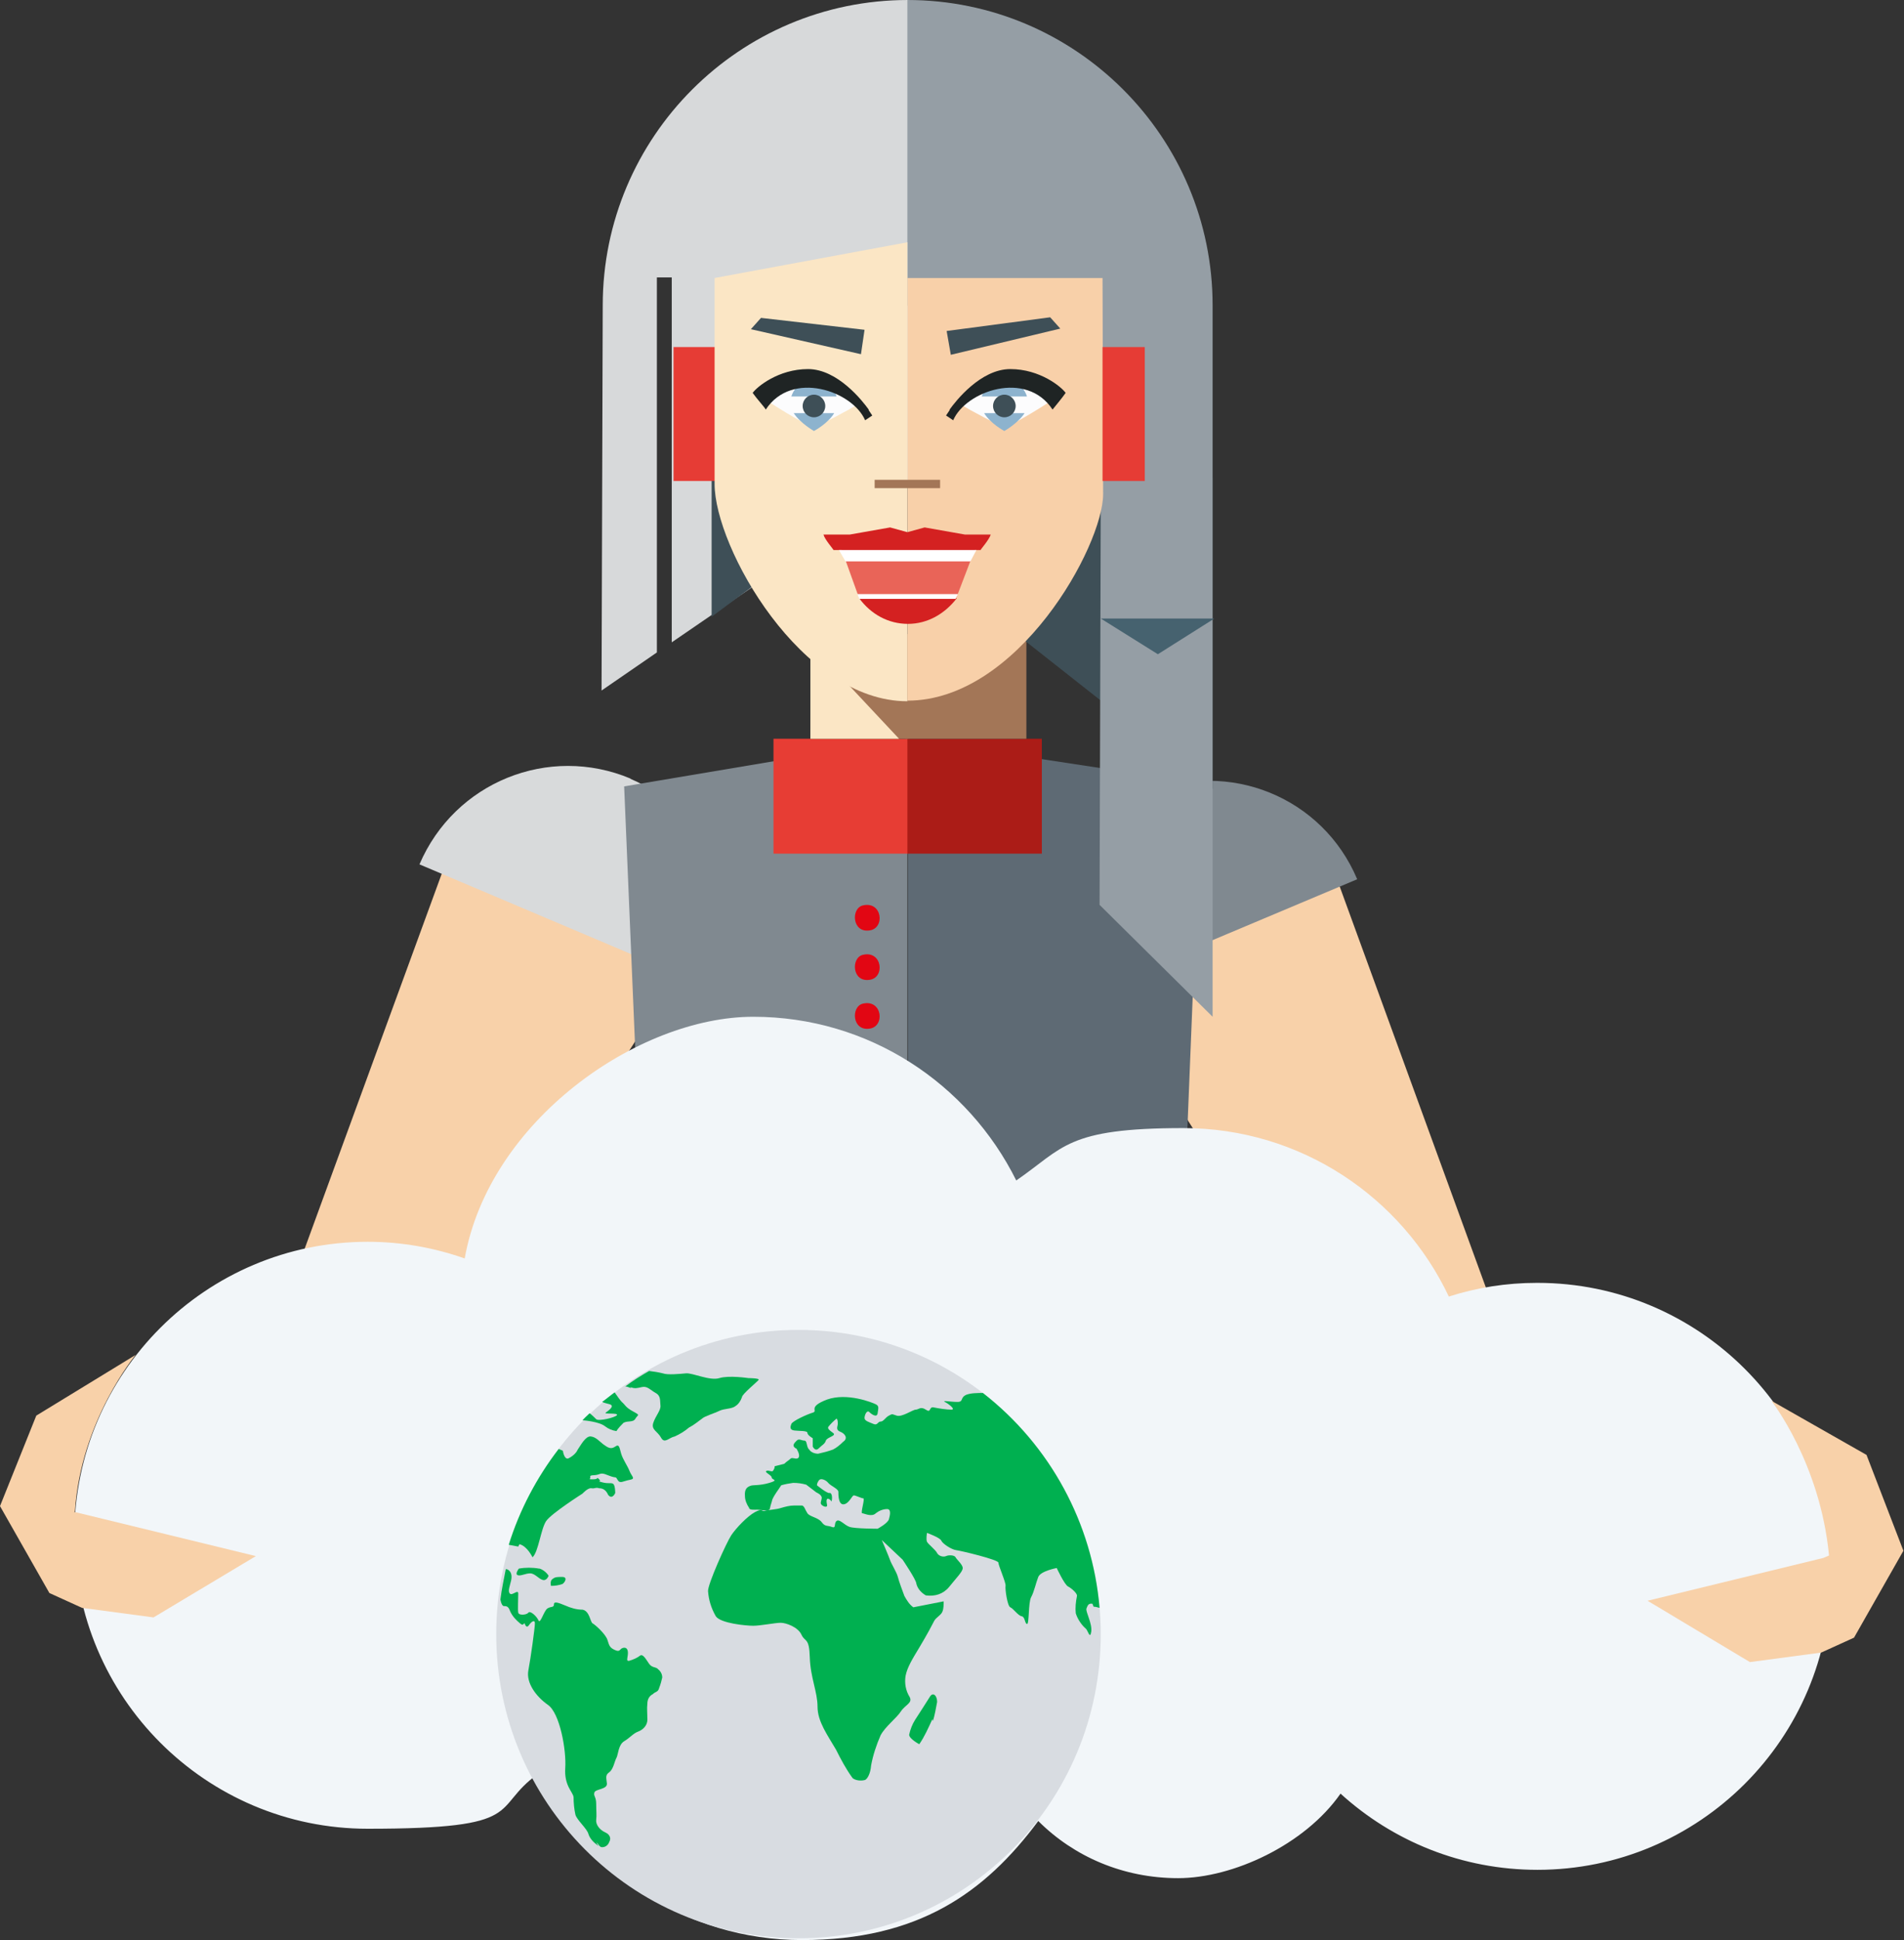 <?xml version="1.0" encoding="UTF-8"?>
<svg id="Ebene_2" xmlns="http://www.w3.org/2000/svg" xmlns:xlink="http://www.w3.org/1999/xlink" version="1.1" viewBox="0 0 320 325.9"><rect x="0" y="0" width="320" height="325.9" fill="#333333" stroke="none"/>
  <!-- Generator: Adobe Illustrator 29.4.0, SVG Export Plug-In . SVG Version: 2.1.0 Build 152)  -->
  <defs>
    <style>
      .st0 {
        fill: none;
      }

      .st1 {
        fill: #5e6a74;
      }

      .st2 {
        fill: #f8d0a9;
      }

      .st3 {
        fill: #f8d1a9;
      }

      .st4 {
        fill: #fcfcfd;
      }

      .st5 {
        fill: #d8dce1;
      }

      .st6 {
        fill: #e63c35;
      }

      .st7 {
        fill: #d42121;
      }

      .st8 {
        fill: #808990;
      }

      .st9 {
        fill: #1f2424;
      }

      .st10 {
        fill: #e20613;
      }

      .st11 {
        fill: #fff;
      }

      .st12 {
        fill: #e96458;
      }

      .st13 {
        fill: #46626f;
      }

      .st14 {
        fill: #a37657;
      }

      .st15 {
        fill: #f2f6f9;
      }

      .st16 {
        fill: #8db3ce;
      }

      .st17 {
        fill: #ab1c17;
      }

      .st18 {
        fill: #e73d34;
      }

      .st19 {
        fill: #d7d9da;
      }

      .st20 {
        fill: #d8dadb;
      }

      .st21 {
        fill: #fbe6c5;
      }

      .st22 {
        clip-path: url(#clippath);
      }

      .st23 {
        fill: #959ea5;
      }

      .st24 {
        fill: #3e4f57;
      }

      .st25 {
        fill: #00b050;
      }
    </style>
    <clipPath id="clippath">
      <rect class="st0" x="83.4" y="223.3" width="101.6" height="102.3"/>
    </clipPath>
  </defs>
  <g id="Ebene_1-2">
    <path class="st0" d="M56.1,295.9c0,0,0-.1,0-.2h-.1c0,.1,0,.2,0,.2h0Z"/>
    <polygon class="st3" points="223 143 257.5 237.6 239.9 251.3 175.7 150.7 223 143"/>
    <path class="st8" d="M192.7,133.3c13.8-5.8,29.6.6,35.4,14.4l-49.9,21c-5.8-13.8.6-29.6,14.4-35.4Z"/>
    <polygon class="st1" points="152.6 257.6 197.5 240.7 201.9 131.6 152.6 124.1 152.6 257.6"/>
    <g>
      <path class="st10" d="M144.9,168.6c3.4-.8,3.8,3.9,1.1,4.3-2.9.4-3.1-3.8-1.1-4.3Z"/>
      <path class="st10" d="M144.9,160.3c3.4-.8,3.8,3.9,1.1,4.3-2.9.4-3.1-3.8-1.1-4.3Z"/>
      <path class="st10" d="M144.9,151.9c3.4-.8,3.8,3.9,1.1,4.3-2.9.4-3.1-3.8-1.1-4.3Z"/>
    </g>
    <g>
      <polygon class="st3" points="76.5 140.6 41.9 235.2 59.5 248.9 123.7 148.4 76.5 140.6"/>
      <path class="st20" d="M106,130.8c-13.8-5.8-29.6.6-35.5,14.4l49.8,21.1c5.8-13.8-.6-29.6-14.4-35.5Z"/>
    </g>
    <polygon class="st8" points="152.5 257.6 109.5 241.3 104.9 132.1 152.5 124.1 152.5 257.6"/>
    <rect class="st18" x="130" y="124.1" width="22.6" height="19.3"/>
    <rect class="st17" x="152.5" y="124.1" width="22.6" height="19.3"/>
    <g>
      <path class="st10" d="M145,168.6c3.3-.8,3.8,3.9,1.1,4.2-2.9.4-3.1-3.7-1.1-4.2Z"/>
      <path class="st10" d="M145,160.4c3.3-.8,3.8,3.9,1.1,4.2-2.9.4-3.1-3.7-1.1-4.2Z"/>
      <path class="st10" d="M145,152.1c3.3-.8,3.8,3.9,1.1,4.2-2.9.4-3.1-3.7-1.1-4.2Z"/>
    </g>
    <path class="st15" d="M258.3,215.5c-5.2,0-10.1.8-14.8,2.3-7.9-16.7-24.9-28.3-44.6-28.3s-20.1,3.3-28.1,8.8c-8.1-16.3-24.8-27.5-44.2-27.5s-44.4,17.5-48.5,40.6c-5.1-1.8-10.6-2.8-16.3-2.8-27.2,0-49.3,22.1-49.3,49.3s22.1,49.3,49.3,49.3,20.5-3.4,28.6-9.2c8,16.5,24.9,27.9,44.4,27.9s30.7-7.9,39.7-20c6,6,14.3,9.6,23.5,9.6s21.3-5.6,27.3-14.2c8.8,8,20.4,12.8,33.1,12.8,27.2,0,49.3-22.1,49.3-49.3s-22.1-49.3-49.3-49.3h0Z"/>
    <path class="st3" d="M12.6,254h-.1s.1-.2.1-.2c1-15.2,10.2-26.2,10.2-26.2l-16.7,10.2L0,253l8.3,14.6,5.5,2.5,12,1.6,17.2-10.3-30.4-7.4h0Z"/>
    <path class="st3" d="M307.4,261.5l-1.4.4,1.4-.6c-1.5-15.6-9.7-26-9.7-26l16,9.1,6.2,16.1-8.3,14.6-5.5,2.5-12,1.6-17.2-10.3,30.4-7.4h0Z"/>
    <path class="st19" d="M101.3,51.3l-.2,64.7,9.3-6.4v-63h2.5v61.3l39.7-27.2V0C124.3,0,101.3,23,101.3,51.3Z"/>
    <polygon class="st14" points="172.5 124.1 136.2 124.1 136.7 106.4 172.5 106.7 172.5 124.1"/>
    <polygon class="st21" points="136.2 111.8 136.2 124.1 151.1 124.1 136.2 108.2 136.2 111.8"/>
    <polygon class="st24" points="119.6 79.7 119.6 103.6 129.2 96.5 119.6 79.7"/>
    <polygon class="st24" points="169.8 105.7 203.8 132.5 203.8 80.3 172 84.1 169.8 105.7"/>
    <path class="st23" d="M152.5,0v51.3h32.6l-.3,100.7,19,18.8V51.3C203.8,23,180.8,0,152.5,0h0Z"/>
    <rect class="st6" x="113.2" y="58.3" width="7.1" height="22.5"/>
    <path class="st2" d="M185.3,46.7h-32.8v71c18.6,0,32.9-26,32.9-34.7,0,0-.1-36.3-.1-36.4Z"/>
    <polygon class="st13" points="194.6 109.9 185 103.9 204.1 103.9 194.6 109.9"/>
    <path class="st21" d="M152.5,40.7l-32.4,6v34.6c0,10.7,14.6,36.5,32.4,36.5V40.7s0,0,0,0Z"/>
    <rect class="st6" x="185.3" y="58.3" width="7.1" height="22.5"/>
    <rect class="st14" x="147" y="80.6" width="11" height="1.4"/>
    <path class="st4" d="M176.7,67.3c-2.4,1.6-7.1,4.4-7.8,4.4s-5.7-2.7-7.7-3.9c.9-1.5,10-6.2,15.6-.5h0Z"/>
    <path class="st4" d="M128.9,67.3c2.4,1.6,7.1,4.4,7.8,4.4s5.7-2.7,7.7-3.9c-.9-1.5-10-6.2-15.6-.5Z"/>
    <polygon class="st24" points="159.8 59.6 159.1 55.6 176.5 53.3 178.2 55.2 159.8 59.6"/>
    <path class="st16" d="M165,66.6c.7-2.3,3.8-4,3.8-4,0,0,3.1,1.7,3.8,4h-7.6,0Z"/>
    <path class="st16" d="M172.2,69.4c-1.1,1.7-3.4,3-3.4,3,0,0-2.3-1.2-3.4-3h6.8Z"/>
    <path class="st9" d="M159.6,68.8c1-1.4,5.2-6.8,10.2-6.8s8.6,3,9.3,4c-.7,1-1.9,2.4-2.2,2.8-4.4-6.7-14.6-3.1-16.7,1.8,0,0-1.2-.8-1.2-.8l.6-.9h0Z"/>
    <circle class="st24" cx="168.8" cy="68.2" r="1.9"/>
    <polygon class="st24" points="144.7 59.5 145.3 55.4 127.9 53.4 126.2 55.3 144.7 59.5"/>
    <path class="st16" d="M140.6,66.6c-.7-2.3-3.8-4-3.8-4,0,0-3.1,1.7-3.8,4h7.6,0Z"/>
    <path class="st16" d="M133.4,69.4c1.1,1.7,3.4,3,3.4,3,0,0,2.3-1.2,3.4-3h-6.8Z"/>
    <path class="st9" d="M146,68.8c-1-1.4-5.2-6.8-10.2-6.8s-8.6,3-9.3,4c.7,1,2,2.4,2.2,2.8,4.4-6.7,14.6-3.1,16.7,1.8,0,0,1.2-.8,1.2-.8l-.6-.9h0Z"/>
    <circle class="st24" cx="136.8" cy="68.2" r="1.9"/>
    <g>
      <polygon class="st12" points="164.1 91.6 160.7 100.5 144.4 100.5 141.2 91.6 164.1 91.6"/>
      <path class="st7" d="M162.2,89.8l-6.8-1.2-2.9.8-2.9-.8-6.8,1.2h-4.4c.2.8,1.6,2.4,1.7,2.6h24.7c0-.1,1.5-1.8,1.7-2.6h-4.4Z"/>
      <path class="st7" d="M144.4,100.5c2,2.7,4.9,4.3,8.2,4.3s6.2-1.7,8.2-4.3h-16.4Z"/>
      <polygon class="st11" points="163.1 94.3 142.1 94.3 141 92.4 164.1 92.4 163.1 94.3"/>
    </g>
    <polygon class="st11" points="160.6 100.6 144.4 100.6 144.1 99.8 161 99.8 160.6 100.6"/>
  </g>
  <g id="Gruppe_1997">
    <g class="st22">
      <g id="Gruppe_1996">
        <path id="Pfad_1545" class="st5" d="M185,274.5c0,28.3-22.7,51.1-50.8,51.1s-50.8-22.9-50.8-51.1,22.7-51.1,50.8-51.1,50.8,22.9,50.8,51.1"/>
        <path id="Pfad_1546" class="st25" d="M100.2,309.5c.5.3.5.8,1,.8s1-.3,1.2-.9c.3-.5.2-1.2-.7-1.6s-1.6-1.3-1.5-2.1,0-1.5,0-2.7-.5-1.3-.3-1.9,2.2-.5,2.1-1.5-.3-1.4.4-1.9.9-1.9,1.2-2.4.3-2.2,1.3-2.8,1.5-1.3,2.3-1.6,1.7-1,1.6-2.3c0-.8-.1-1.6,0-2.4,0-.7.3-1.3.9-1.6.5-.5.9-.3,1.1-1.1.2-.5.4-1.2.5-1.7,0-.5-.2-1-.7-1.4-.3-.4-1-.2-1.5-.9s-1-1.7-1.5-1.4c-.5.4-1.2.7-1.9.9-.4,0-.3-.2-.2-.9s0-1.4-.7-1.3-.5.8-1.4.4-1-.7-1.3-1.7-2.1-2.6-2.5-2.8-.5-2.1-1.7-2.3c-1,0-2-.3-2.9-.7-1-.4-1.9-.8-1.9-.2s-.5.3-1.1.7-1.2,2.7-1.5,2-1.4-1.7-1.7-1.3-1.6.5-1.7,0,0-2.4,0-3.2-1,.4-1.4,0,0-1.3.2-2.2,0-1.6-.7-1.9h-.2c-.3,1.6-.7,3.4-.9,5.1.1.5.3,1.2.7,1.1.5,0,.7.2,1,1,.4.8,1,1.4,1.6,1.9s.5,0,.8,0c0,.2.3.9.7.3s1-1,1-.3-.7,5.8-1.1,7.9,1.3,4.4,3.3,5.8,3.1,7.6,2.9,10.6,1.3,4,1.4,4.9c0,1,.1,2,.3,2.9.2.9,2,2.4,2.2,3.3.3.9,1,1.5,1.7,2"/>
        <path id="Pfad_1547" class="st25" d="M98.1,238.6s2.6.2,3.6,1c.5.4,1.2.7,1.9.8.3-.5.8-1,1.2-1.4.8-.4,1.6,0,2-.7s.9-.5-.4-1.2-1.3-1.1-1.9-1.6c-.2-.2-.8-1-1.2-1.6-.7.5-1.4,1.1-2.1,1.6.4.2,1,.3,1.3.4.9.3-.3,1.1-.7,1.4s2.1,0,1.9.4-3.1,1.1-3.5.7c-.2-.2-.7-.7-1.1-1-.4.4-.9.8-1.2,1.2h.2Z"/>
        <path id="Pfad_1548" class="st25" d="M156.8,289.1c.3-1,.5-2.1.7-3.2,0-1.1-.7-1.7-1.2-.9s-2.1,3.3-2.5,3.9c-.5.8-.8,1.6-1,2.5,0,.7,1.7,1.6,1.7,1.6.9-1.3,1.5-2.7,2.2-4.2"/>
        <path id="Pfad_1549" class="st25" d="M183.8,269.9c.3,0,.7.1,1,.2-1.2-14.2-8.3-27.3-19.6-36.1-1,0-2,0-2.8.3-1.1.5-.4,1.2-1.5,1.2s-2.7-.3-2.1,0,1.9,1.3,1.1,1.3-2.1-.2-3.1-.4c-.7,0-.3,1-1.2.4s-1.2,0-1.7,0-2.3,1.3-3.2,1-.7-.3-1.3,0-.9,1-1.4,1-.5.7-1.2.4-1.5-.5-1.5-1,.4-1.4.8-1,1.3,1,1.4.2.3-1.2-.3-1.5-4.8-2-8.2-.8c-3.4,1.3-1.4,1.9-2.4,2.2s-3.4,1.4-3.6,1.9-.3,1,.5,1.1,2.2,0,2.2.4.9.9.9.9v1.4s.4.9,1,.3,1-.7,1.2-1.3,1.9-.8,1.2-1.3-.9-.7-.8-1c.4-.5.9-1,1.4-1.4.2.2.2.5.2.9s-.4,1,.4,1.3,1.4,1.1.5,1.7c-.5.5-1.1,1-1.7,1.3-.8.3-1.6.5-2.5.7-.5,0-1.2-.2-1.5-.7-.5-.4-.3-1.5-.8-1.5s-.9-.4-1.3,0-.8.8-.3,1.2,0-.3.4.4.4,1.3,0,1.4-.8-.2-1.1,0c-.3.3-.7.5-1.1.9l-1.6.4c0,.3-.1.5-.3.8-.3.2-.7-.2-1.1,0s.9.7.9,1.1,1.3.4-.4.9-2.7.3-3.2.5-1,.5-.9,1.7c0,.7.3,1.4.7,2,0,.4,1,.3,1.4.3s2,.4,2.1-.2.3-1,.4-1.5c.4-.9,1-1.6,1.5-2.4.7-.2,1.3-.3,2-.4.8,0,1.5.1,2.2.3l1.7,1.3s1,.4.9,1-.3.8,0,1.1,1,.5.9,0-.2-1.2.3-1,.4.7.5.2,0-1.3-.4-1.2-2.1-1.3-2.1-1.3c0-.3.2-.7.4-.9.3-.3,1.1,0,1.5.5s1.7,1,1.7,1.5,0,2.2.9,2.1,1.4-1.5,1.7-1.5,1.3.5,1.6.5-.5,2.5-.2,2.5,1.6.7,2.3,0c.5-.4,1.2-.7,1.9-.7s.5,1,.3,1.7-1.9,1.6-1.9,1.6c0,0-3.8,0-4.7-.3s-1.7-1.4-2.2-1,0,1.3-.8,1-1.1,0-1.7-.8-2-.9-2.4-1.5-.5-1.2-.9-1.3h-1.3c-.8,0-1.5.2-2.2.4-.9.3-2.1.3-2.7.5s-.4-.5-1.7.2-3.2,2.7-4,3.9-4,8.3-3.9,9.4c.1,1.4.5,2.8,1.3,4.2.8,1.2,5.1,1.6,6.3,1.6s3.7-.5,4.6-.5,2.9.7,3.5,2,1.3.4,1.4,3.8,1.3,5.8,1.3,8.3,1.7,4.8,3.1,7.2c.8,1.6,1.7,3.3,2.8,4.8.5.4,1.4.5,2.1.3.4-.2.9-1.1,1-2.4.3-1.7.9-3.5,1.6-5.1.8-1.5,2.7-2.9,3.4-4s2-1.4,1.5-2.4c-.7-1.1-.9-2.4-.7-3.6.3-1.5,1.2-2.9,2.4-4.9s2.1-3.7,2.4-4.3,1.2-1,1.4-1.6c.2-.5.2-1.2.2-1.7l-5.1,1c-.7-.5-1.1-1.2-1.5-1.9-.3-.8-.9-2.4-1.1-3.2s-1.1-2.2-1.3-2.8-1.4-3.4-1.4-3.4l3.5,3.3s2.3,3.4,2.3,4c.2.9.9,1.6,1.6,2,1.5.2,2.9-.2,3.9-1.4,1.2-1.5,2.2-2.5,2.3-3.1s-1-1.5-1.2-1.9-1.2-.4-1.6-.2c-.5.2-1.2,0-1.5-.5-.2-.5-1.5-1.5-1.7-1.9s0-1.5,0-1.5c0,0,2.2.8,2.4,1.3s1.7,1.5,2.5,1.6,7.1,1.6,7.1,2.1,1.3,3.4,1.2,3.9.3,3.4.8,3.6,1.3,1.4,1.9,1.5.5,1.2.9,1.3.2-3.6.7-4.5.8-2.4,1.2-3.4,3.1-1.5,3.1-1.5c0,0,1.3,2.8,1.9,3.1s1.6,1.2,1.5,1.6c-.2,1-.3,2-.2,2.9.3,1,1,2,1.7,2.6.3.2.7,1.9.9.5s-1-3.4-.8-3.9.3-.9,1-.8"/>
        <path id="Pfad_1550" class="st25" d="M87.3,259.4c1.3.3,2.2,2.2,2.2,2.2,1-.9,1.4-4.8,2.3-6.1s6.1-4.6,6.1-4.6c0,0,.9-1,1.5-.9s.7-.2,1.3,0c.7,0,1.2.4,1.5,1.1.7.9,1.2-.3,1.2-.3,0,0,0-1.2-.3-1.5s-.8,0-1.9-.3,0,0-.5-.5,0,0-1,0-.4,0-.5-.4.7-.2,1.3-.4.7-.3,1.9.2c1.3.5,1,0,1.4.7s.9.2,2,0,.4-.5,0-1.5-1.1-1.9-1.4-2.9-.3-1.7-1-1.2-1.2.2-1.9-.3-1.3-1.3-2.2-1.4-1.7,1.5-2.2,2.2c-.3.7-1,1.2-1.6,1.5-.7.2-.9-1.3-.9-1.3l-.7-.3c-3.7,4.8-6.6,10.3-8.4,16.1.5.1,1.2.2,1.6.3"/>
        <path id="Pfad_1551" class="st25" d="M105.9,233c.8.3,1.1.2,2,0s1.4.5,2.3,1,.7,1.3.8,2.1-.8,1.7-1.2,2.9.7,1.4,1.3,2.5,1.3,0,2.3-.2c.9-.4,1.7-.9,2.4-1.5.8-.4,1.5-1,2.2-1.5.4-.4,2.1-.9,2.9-1.3s2.1-.3,2.7-.8c.5-.3.9-.9,1.1-1.5,0-.5,2.6-2.6,2.8-2.9s-1.7-.3-1.7-.3c0,0-3.3-.5-4.9,0s-4.5-.9-5.6-.8-3.1.3-3.9,0c-.8-.2-1.5-.3-2.3-.4-1.4.8-2.7,1.6-4,2.6.3,0,.7.2,1,.3"/>
        <path id="Pfad_1552" class="st25" d="M90.6,263.5c-1.1-.2-2.3-.2-3.4,0,0,0-.7.9-.2,1.1s1.3-.3,2.1-.3,1.4.9,2.1,1.1,1-.7,1-.7c-.3-.5-.9-1-1.5-1.2"/>
        <path id="Pfad_1553" class="st25" d="M92.8,265.3c-.4.3-.2,1.1-.2,1.1.7,0,1.3-.1,1.9-.3.4-.2,1-1.2,0-1.2s-1.2,0-1.7.4"/>
      </g>
    </g>
  </g>
</svg>